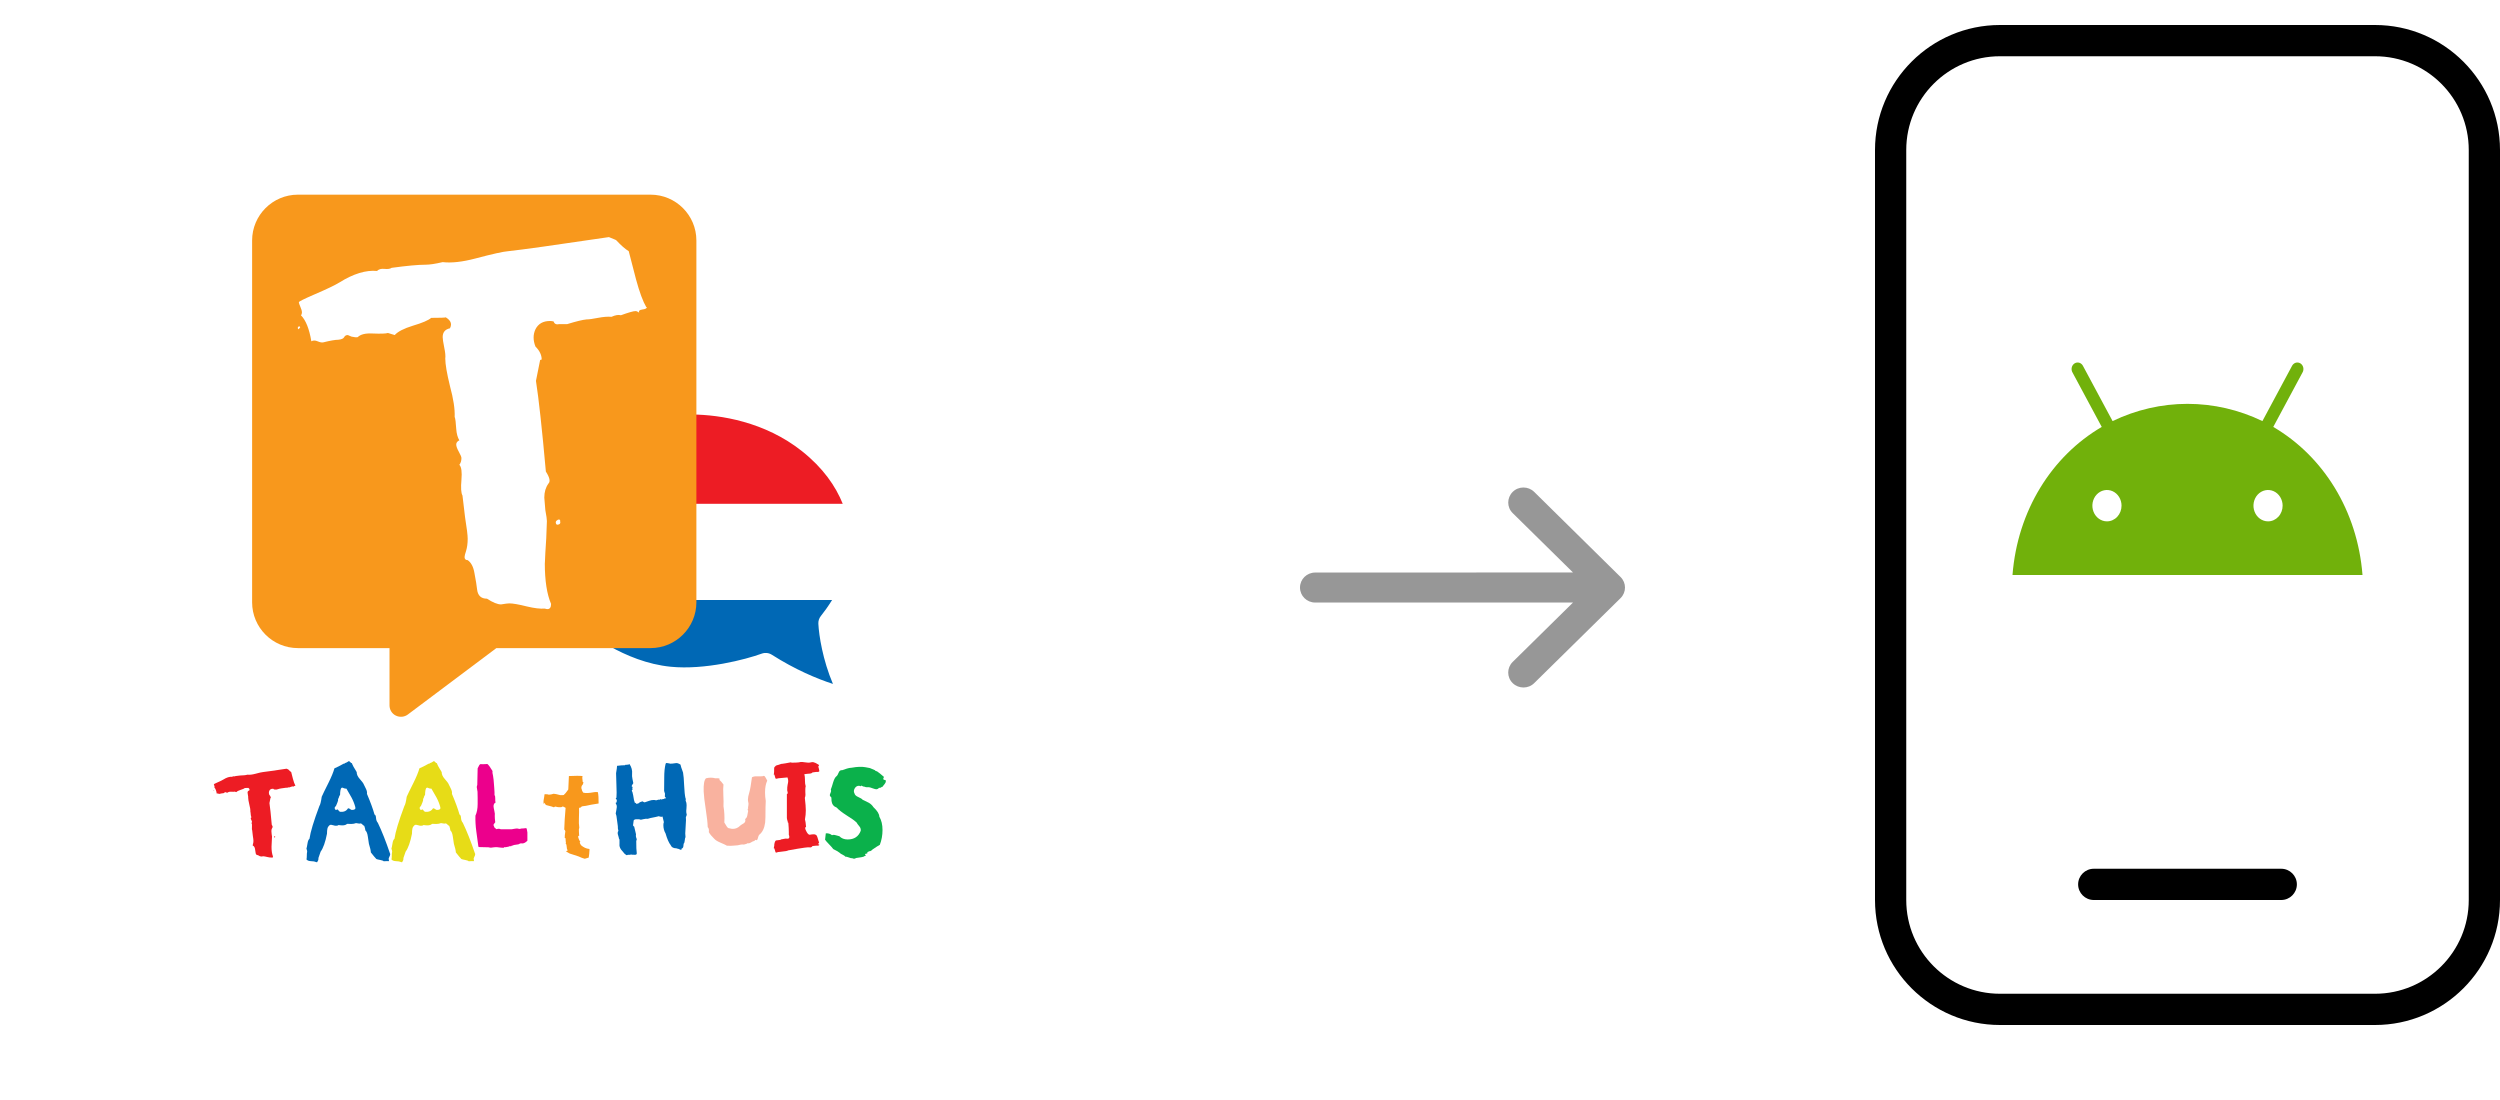 <svg width="200" height="88" viewBox="0 0 200 88" fill="none" xmlns="http://www.w3.org/2000/svg">
<g filter="url(#filter0_d_2847_1619)">
<path d="M4 41.847C4 12.867 14.867 2 43.847 2C72.827 2 83.695 12.867 83.695 41.847C83.695 70.827 72.827 81.695 43.847 81.695C14.867 81.695 4 70.827 4 41.847Z" fill="white"/>
</g>
<mask id="mask0_2847_1619" style="mask-type:alpha" maskUnits="userSpaceOnUse" x="4" y="2" width="80" height="80">
<path d="M4 41.847C4 12.867 14.867 2 43.847 2C72.827 2 83.695 12.867 83.695 41.847C83.695 70.827 72.827 81.695 43.847 81.695C14.867 81.695 4 70.827 4 41.847Z" fill="white"/>
</mask>
<g mask="url(#mask0_2847_1619)">
<rect x="8" y="6" width="71.725" height="71.725" fill="white"/>
<path d="M70.865 62.503C70.865 62.576 70.826 62.659 70.748 62.752C70.669 62.838 70.627 62.898 70.62 62.931C70.594 62.925 70.555 62.941 70.503 62.981C70.457 63.014 70.418 63.031 70.386 63.031C70.36 63.031 70.34 63.028 70.327 63.021C70.262 63.101 70.184 63.141 70.092 63.141C70.047 63.141 69.939 63.111 69.77 63.051C69.607 62.984 69.47 62.961 69.359 62.981C69.294 62.981 69.222 62.965 69.144 62.931C69.118 62.938 69.075 62.928 69.017 62.901C68.965 62.868 68.935 62.852 68.929 62.852C68.903 62.852 68.873 62.868 68.841 62.901C68.795 62.875 68.753 62.862 68.714 62.862C68.57 62.862 68.456 62.935 68.371 63.081C68.293 63.22 68.29 63.353 68.362 63.48C68.388 63.593 68.485 63.685 68.655 63.759C68.85 63.845 68.968 63.918 69.007 63.978C69.118 64.031 69.281 64.111 69.496 64.217C69.652 64.303 69.779 64.423 69.877 64.576C70.184 64.862 70.34 65.114 70.347 65.333C70.516 65.619 70.601 65.975 70.601 66.4C70.601 66.818 70.529 67.214 70.386 67.586C70.262 67.652 70.073 67.772 69.819 67.945C69.708 68.058 69.623 68.107 69.564 68.094C69.499 68.127 69.437 68.154 69.379 68.174C69.424 68.24 69.398 68.28 69.3 68.293C69.274 68.307 69.248 68.313 69.222 68.313C69.203 68.32 69.199 68.34 69.212 68.373C69.245 68.393 69.264 68.41 69.271 68.423C69.271 68.443 69.242 68.463 69.183 68.483C69.124 68.503 69.095 68.519 69.095 68.533C69.036 68.559 68.831 68.596 68.479 68.642C68.394 68.709 68.3 68.715 68.195 68.662C68.117 68.669 68.016 68.645 67.892 68.592C67.768 68.546 67.68 68.526 67.628 68.533C67.602 68.486 67.527 68.433 67.403 68.373C67.286 68.32 67.214 68.273 67.188 68.234C67.097 68.154 66.921 68.051 66.66 67.925C66.595 67.832 66.484 67.705 66.328 67.546C66.171 67.386 66.064 67.263 66.005 67.177C66.018 67.044 66.038 66.875 66.064 66.669C66.253 66.649 66.419 66.699 66.562 66.818C66.602 66.798 66.647 66.788 66.699 66.788C66.738 66.788 66.817 66.805 66.934 66.838L67.149 66.898C67.319 67.071 67.54 67.157 67.814 67.157C68.335 67.157 68.684 66.925 68.86 66.46C68.873 66.32 68.834 66.2 68.743 66.101C68.612 65.948 68.547 65.855 68.547 65.822C68.397 65.669 68.127 65.473 67.736 65.234C67.351 64.988 67.084 64.778 66.934 64.606C66.693 64.519 66.556 64.343 66.523 64.078C66.523 63.984 66.52 63.915 66.513 63.868C66.513 63.788 66.484 63.739 66.425 63.719C66.399 63.685 66.386 63.646 66.386 63.599C66.386 63.573 66.409 63.506 66.455 63.4C66.494 63.313 66.497 63.234 66.465 63.161C66.517 63.034 66.579 62.845 66.65 62.593C66.729 62.333 66.82 62.167 66.924 62.094C66.97 62.068 67.028 61.968 67.1 61.795C67.152 61.662 67.244 61.602 67.374 61.616L67.755 61.486C67.879 61.446 68.01 61.423 68.146 61.416C68.577 61.337 68.939 61.324 69.232 61.377C69.303 61.383 69.424 61.407 69.594 61.446C69.646 61.46 69.779 61.516 69.995 61.616C70.001 61.642 70.03 61.666 70.082 61.686C70.109 61.692 70.135 61.699 70.161 61.706C70.291 61.792 70.477 61.941 70.718 62.154C70.672 62.234 70.653 62.297 70.659 62.343C70.725 62.39 70.79 62.413 70.855 62.413C70.862 62.433 70.865 62.463 70.865 62.503Z" fill="#0BB14B"/>
<path d="M65.57 67.596H65.551C65.525 67.622 65.495 67.642 65.463 67.656C65.404 67.642 65.248 67.652 64.993 67.685C64.961 67.752 64.902 67.788 64.817 67.795C64.798 67.795 64.765 67.792 64.72 67.785C64.68 67.785 64.651 67.785 64.632 67.785C64.547 67.785 64.26 67.825 63.771 67.905C63.282 67.984 63.038 68.028 63.038 68.034C63.038 68.067 62.81 68.107 62.353 68.154C62.249 68.154 62.181 68.171 62.148 68.204H62.089C62.07 68.204 62.053 68.194 62.04 68.174C62.034 68.16 62.005 68.061 61.952 67.875C61.907 67.862 61.887 67.852 61.894 67.845C61.9 67.825 61.907 67.812 61.913 67.805C61.926 67.772 61.936 67.712 61.943 67.626C61.936 67.586 61.946 67.516 61.972 67.416C62.005 67.317 62.037 67.257 62.07 67.237C62.07 67.237 62.2 67.22 62.461 67.187C62.454 67.18 62.451 67.171 62.451 67.157C62.464 67.151 62.487 67.147 62.52 67.147L62.842 67.087C62.92 67.087 62.979 67.091 63.018 67.097C63.103 67.091 63.145 67.044 63.145 66.958C63.145 66.898 63.132 66.838 63.106 66.778V66.589C63.106 66.376 63.093 66.121 63.067 65.822C63.054 65.808 63.044 65.798 63.038 65.792C63.031 65.792 63.028 65.792 63.028 65.792C63.021 65.798 63.021 65.812 63.028 65.832C63.041 65.858 63.047 65.858 63.047 65.832C63.047 65.825 63.044 65.815 63.038 65.802C62.979 65.609 62.95 65.49 62.95 65.443V63.529C62.995 63.523 63.018 63.483 63.018 63.41C63.018 63.377 63.008 63.333 62.989 63.28C62.969 63.22 62.966 63.181 62.979 63.161C62.972 63.061 62.982 62.938 63.008 62.792C63.041 62.646 63.057 62.543 63.057 62.483C63.057 62.39 63.038 62.294 62.999 62.194L62.353 62.254C62.249 62.254 62.181 62.274 62.148 62.313C62.141 62.3 62.122 62.29 62.089 62.284H62.04C62.034 62.264 62.005 62.161 61.952 61.975C61.907 61.961 61.887 61.951 61.894 61.945C61.9 61.925 61.907 61.911 61.913 61.905C61.926 61.865 61.933 61.715 61.933 61.456C61.926 61.403 61.975 61.334 62.08 61.247C62.242 61.194 62.405 61.141 62.568 61.088C62.555 61.088 62.532 61.098 62.5 61.117C62.709 61.091 62.959 61.048 63.253 60.988C63.285 61.014 63.419 61.021 63.654 61.008C63.849 61.001 63.983 60.985 64.055 60.958C64.12 60.951 64.24 60.961 64.416 60.988C64.599 61.014 64.72 61.021 64.778 61.008C64.961 60.961 65.078 60.958 65.13 60.998C65.209 61.011 65.342 61.081 65.531 61.207C65.531 61.207 65.521 61.224 65.502 61.257C65.489 61.29 65.476 61.313 65.463 61.327C65.502 61.446 65.531 61.569 65.551 61.696C65.525 61.722 65.495 61.742 65.463 61.755C65.391 61.742 65.235 61.755 64.993 61.795C64.967 61.842 64.909 61.872 64.817 61.885C64.759 61.885 64.68 61.892 64.583 61.905C64.459 61.925 64.381 61.935 64.348 61.935C64.381 62.068 64.397 62.211 64.397 62.363V62.443C64.397 62.629 64.416 62.782 64.456 62.901C64.436 62.968 64.426 63.048 64.426 63.141V63.36C64.439 63.486 64.442 63.563 64.436 63.589C64.436 63.662 64.42 63.742 64.387 63.828C64.439 64.267 64.465 64.603 64.465 64.835C64.465 65.068 64.442 65.307 64.397 65.553C64.43 65.646 64.459 65.848 64.485 66.161C64.439 66.161 64.416 66.187 64.416 66.24C64.416 66.32 64.459 66.433 64.544 66.579C64.635 66.725 64.716 66.792 64.788 66.778C65.036 66.732 65.189 66.732 65.248 66.778C65.313 66.785 65.371 66.885 65.424 67.078C65.476 67.27 65.512 67.373 65.531 67.386C65.531 67.386 65.521 67.403 65.502 67.436C65.489 67.469 65.476 67.493 65.463 67.506C65.456 67.526 65.472 67.546 65.512 67.566L65.57 67.596Z" fill="#ED1C24"/>
<path d="M61.379 62.452C61.261 62.698 61.203 63.014 61.203 63.399C61.203 63.612 61.222 63.838 61.261 64.077C61.248 64.25 61.242 64.416 61.242 64.575C61.242 65.24 61.232 65.648 61.212 65.801C61.154 66.253 60.997 66.579 60.743 66.778C60.704 66.811 60.668 66.894 60.636 67.027C60.609 67.153 60.57 67.216 60.518 67.216C60.479 67.216 60.447 67.203 60.42 67.177C60.414 67.223 60.385 67.256 60.333 67.276C60.28 67.29 60.254 67.299 60.254 67.306C60.215 67.313 60.157 67.343 60.078 67.396C60 67.442 59.938 67.466 59.892 67.466C59.853 67.466 59.824 67.462 59.804 67.456C59.791 67.482 59.742 67.505 59.658 67.525C59.58 67.539 59.531 67.552 59.511 67.565C59.381 67.545 59.215 67.565 59.012 67.625C58.921 67.632 58.791 67.642 58.621 67.655C58.556 67.668 58.4 67.668 58.152 67.655C58.08 67.608 57.904 67.525 57.624 67.406C57.402 67.313 57.242 67.213 57.145 67.107C56.943 66.914 56.796 66.735 56.705 66.569C56.711 66.542 56.715 66.505 56.715 66.459C56.715 66.326 56.682 66.23 56.617 66.17C56.61 65.851 56.558 65.376 56.46 64.745C56.362 64.114 56.307 63.638 56.294 63.319C56.275 62.748 56.336 62.396 56.48 62.263C56.61 62.23 56.737 62.213 56.861 62.213C56.985 62.213 57.106 62.23 57.223 62.263H57.438C57.523 62.256 57.565 62.276 57.565 62.323C57.565 62.349 57.562 62.373 57.555 62.393C57.647 62.466 57.754 62.589 57.878 62.761C57.852 62.961 57.849 63.25 57.868 63.629C57.888 63.981 57.891 64.27 57.878 64.496C57.95 64.921 57.973 65.356 57.947 65.801C57.966 65.821 58.025 65.918 58.123 66.09C58.194 66.216 58.282 66.276 58.387 66.27C58.458 66.296 58.54 66.309 58.631 66.309C58.853 66.309 59.048 66.223 59.218 66.05C59.25 66.017 59.335 65.961 59.472 65.881C59.576 65.821 59.628 65.738 59.628 65.632C59.628 65.585 59.622 65.549 59.609 65.522C59.7 65.469 59.759 65.373 59.785 65.233C59.804 65.12 59.827 65.001 59.853 64.874C59.827 64.821 59.814 64.778 59.814 64.745C59.814 64.712 59.827 64.692 59.853 64.685C59.847 64.665 59.844 64.635 59.844 64.595C59.844 64.595 59.853 64.532 59.873 64.406C59.886 64.32 59.883 64.246 59.863 64.187C59.844 64.12 59.834 64.044 59.834 63.957C59.834 63.818 59.873 63.622 59.951 63.369C60.01 63.177 60.078 62.781 60.157 62.183C60.261 62.123 60.398 62.097 60.567 62.104C60.828 62.11 60.984 62.107 61.036 62.094C61.056 62.06 61.072 62.054 61.085 62.074C61.124 62.087 61.154 62.094 61.173 62.094C61.226 62.16 61.294 62.28 61.379 62.452Z" fill="#F9B29F"/>
<path d="M54.938 65.164C54.938 65.211 54.915 65.281 54.869 65.374C54.876 65.42 54.879 65.5 54.879 65.613C54.879 65.732 54.869 65.908 54.85 66.141C54.83 66.374 54.82 66.549 54.82 66.669C54.82 66.749 54.827 66.849 54.84 66.968C54.814 67.008 54.794 67.094 54.781 67.227C54.775 67.353 54.745 67.443 54.693 67.496L54.664 67.736C54.644 67.822 54.599 67.872 54.527 67.885C54.54 67.951 54.517 67.985 54.459 67.985C54.413 67.971 54.338 67.942 54.234 67.895C54.195 67.902 54.156 67.892 54.116 67.865C53.875 67.865 53.722 67.782 53.657 67.616C53.507 67.423 53.37 67.111 53.246 66.679C53.129 66.48 53.07 66.257 53.07 66.011C53.07 65.912 53.083 65.832 53.109 65.772C53.096 65.706 53.06 65.556 53.002 65.324C52.956 65.324 52.927 65.334 52.914 65.354C52.907 65.34 52.878 65.334 52.826 65.334C52.773 65.327 52.738 65.314 52.718 65.294C52.575 65.334 52.346 65.383 52.034 65.443C51.988 65.463 51.92 65.483 51.828 65.503C51.73 65.49 51.613 65.5 51.476 65.533C51.437 65.54 51.379 65.553 51.3 65.573C51.235 65.579 51.183 65.57 51.144 65.543C50.961 65.543 50.864 65.543 50.85 65.543C50.733 65.563 50.678 65.619 50.684 65.712C50.684 65.746 50.678 65.795 50.665 65.862C50.652 65.922 50.645 65.968 50.645 66.001C50.645 66.061 50.675 66.101 50.733 66.121C50.831 66.52 50.88 66.726 50.88 66.739C50.88 66.792 50.877 66.832 50.87 66.859C50.87 66.905 50.88 66.958 50.899 67.018C50.925 67.078 50.938 67.124 50.938 67.157C50.938 67.204 50.925 67.237 50.899 67.257C50.899 67.749 50.912 68.068 50.938 68.214C50.958 68.327 50.916 68.383 50.811 68.383C50.622 68.383 50.515 68.377 50.489 68.363C50.43 68.383 50.342 68.39 50.225 68.383C50.199 68.403 50.169 68.413 50.137 68.413C50.111 68.413 50.078 68.393 50.039 68.353C50 68.32 49.977 68.304 49.97 68.304C49.807 68.118 49.71 68.001 49.677 67.955C49.579 67.809 49.54 67.662 49.56 67.516V67.088C49.553 67.094 49.54 67.121 49.521 67.168C49.527 67.108 49.511 67.018 49.472 66.898C49.433 66.779 49.413 66.696 49.413 66.649C49.413 66.576 49.433 66.516 49.472 66.47C49.465 66.437 49.452 66.377 49.433 66.29C49.439 66.191 49.423 66.021 49.384 65.782C49.364 65.636 49.341 65.466 49.315 65.274C49.309 65.227 49.289 65.161 49.257 65.075C49.263 65.028 49.279 64.942 49.306 64.815C49.332 64.683 49.345 64.596 49.345 64.556C49.345 64.483 49.335 64.423 49.315 64.377C49.302 64.37 49.279 64.32 49.247 64.227C49.319 64.227 49.348 64.171 49.335 64.058C49.341 64.051 49.345 64.045 49.345 64.038C49.351 64.025 49.354 64.018 49.354 64.018C49.354 64.005 49.338 63.978 49.306 63.938C49.273 63.898 49.257 63.875 49.257 63.869C49.263 63.849 49.283 63.832 49.315 63.819C49.335 63.599 49.335 63.274 49.315 62.842C49.296 62.364 49.286 62.035 49.286 61.855C49.286 61.822 49.306 61.696 49.345 61.477C49.358 61.397 49.364 61.327 49.364 61.267C49.605 61.234 49.817 61.218 50 61.218C50.006 61.191 50.036 61.178 50.088 61.178C50.14 61.191 50.166 61.191 50.166 61.178C50.251 61.178 50.316 61.161 50.361 61.128C50.525 61.374 50.593 61.633 50.567 61.905C50.554 62.025 50.564 62.161 50.596 62.314C50.616 62.407 50.639 62.52 50.665 62.653C50.639 62.693 50.609 62.739 50.577 62.792C50.544 62.839 50.531 62.882 50.538 62.922C50.583 62.928 50.606 62.948 50.606 62.981C50.606 62.988 50.603 63.005 50.596 63.031C50.59 63.051 50.586 63.075 50.586 63.101C50.586 63.134 50.599 63.154 50.626 63.161C50.573 63.174 50.547 63.201 50.547 63.241C50.547 63.274 50.564 63.317 50.596 63.37C50.629 63.477 50.671 63.696 50.723 64.028C50.736 64.035 50.749 64.075 50.763 64.148C50.776 64.221 50.805 64.247 50.85 64.227C50.87 64.274 50.906 64.304 50.958 64.317C50.958 64.297 50.974 64.287 51.007 64.287C51.039 64.287 51.059 64.284 51.066 64.277C51.157 64.184 51.281 64.128 51.437 64.108C51.444 64.148 51.489 64.174 51.574 64.188C51.626 64.174 51.743 64.134 51.926 64.068C52.056 64.021 52.174 63.998 52.278 63.998C52.356 63.998 52.412 64.005 52.444 64.018C52.49 64.031 52.539 64.025 52.591 63.998C52.65 63.972 52.705 63.965 52.757 63.978C52.77 63.978 52.796 63.965 52.835 63.938C52.868 63.925 52.888 63.935 52.894 63.968C52.907 63.955 52.956 63.942 53.041 63.928C53.106 63.928 53.145 63.912 53.158 63.879C53.236 63.879 53.276 63.865 53.276 63.839C53.249 63.792 53.223 63.762 53.197 63.749C53.184 63.729 53.184 63.669 53.197 63.57C53.204 63.477 53.191 63.417 53.158 63.39C53.158 63.357 53.148 63.32 53.129 63.281C53.135 63.035 53.139 62.666 53.139 62.174C53.139 61.762 53.174 61.41 53.246 61.118C53.259 61.065 53.285 61.038 53.324 61.038C53.37 61.045 53.393 61.048 53.393 61.048C53.445 61.061 53.474 61.068 53.481 61.068C53.5 61.068 53.523 61.061 53.549 61.048C53.556 61.088 53.559 61.105 53.559 61.098C53.703 61.098 53.879 61.081 54.087 61.048C54.172 61.035 54.289 61.075 54.439 61.168C54.446 61.241 54.514 61.453 54.644 61.806C54.684 62.025 54.713 62.367 54.732 62.832C54.752 63.291 54.788 63.636 54.84 63.869C54.873 63.889 54.879 63.918 54.86 63.958C54.846 64.018 54.846 64.058 54.86 64.078C54.905 64.164 54.928 64.274 54.928 64.407C54.928 64.487 54.925 64.566 54.918 64.646C54.918 64.679 54.915 64.722 54.908 64.775C54.902 64.829 54.899 64.862 54.899 64.875C54.899 64.988 54.912 65.081 54.938 65.154V65.164Z" fill="#0068B5"/>
<path d="M47.888 64.277H47.898C47.422 64.35 47.08 64.413 46.871 64.466C46.799 64.473 46.721 64.483 46.636 64.496C46.551 64.503 46.496 64.536 46.47 64.596C46.385 64.596 46.336 64.619 46.323 64.666C46.33 64.825 46.327 65.084 46.314 65.443C46.301 65.742 46.31 65.998 46.343 66.21C46.31 66.284 46.301 66.397 46.314 66.549C46.327 66.742 46.333 66.852 46.333 66.878C46.281 66.845 46.255 66.868 46.255 66.948C46.255 66.988 46.278 67.061 46.323 67.167C46.369 67.274 46.405 67.327 46.431 67.327C46.398 67.36 46.382 67.387 46.382 67.406C46.382 67.433 46.398 67.473 46.431 67.526C46.464 67.573 46.48 67.603 46.48 67.616C46.688 67.795 46.907 67.895 47.135 67.915C47.148 67.921 47.158 67.931 47.164 67.945C47.151 68.204 47.129 68.426 47.096 68.612C47.083 68.606 47.066 68.603 47.047 68.603C47.021 68.603 47.031 68.599 47.076 68.593C47.083 68.599 47.093 68.603 47.106 68.603C47.08 68.616 46.972 68.649 46.783 68.702C46.646 68.669 46.48 68.606 46.284 68.513C46.03 68.426 45.795 68.35 45.58 68.284C45.548 68.264 45.456 68.214 45.306 68.134C45.3 68.101 45.306 68.078 45.326 68.064C45.339 68.064 45.355 68.071 45.375 68.084C45.394 68.071 45.401 68.041 45.394 67.995C45.362 67.948 45.342 67.865 45.336 67.745C45.329 67.626 45.31 67.543 45.277 67.496C45.264 67.483 45.254 67.476 45.248 67.476L45.277 67.387C45.29 67.353 45.28 67.33 45.248 67.317C45.261 67.277 45.258 67.187 45.238 67.048C45.231 67.048 45.212 67.044 45.179 67.038C45.173 66.918 45.189 66.742 45.228 66.51C45.222 66.456 45.192 66.406 45.14 66.36C45.153 65.868 45.189 65.29 45.248 64.626C45.124 64.546 45.036 64.513 44.984 64.526C44.964 64.559 44.925 64.576 44.866 64.576H44.7C44.642 64.576 44.553 64.559 44.436 64.526C44.404 64.519 44.364 64.54 44.319 64.586C44.228 64.546 44.045 64.493 43.771 64.427C43.739 64.427 43.696 64.407 43.644 64.367C43.638 64.367 43.608 64.317 43.556 64.217C43.55 64.224 43.54 64.244 43.527 64.277V64.317C43.494 64.317 43.478 64.26 43.478 64.147C43.478 64.081 43.491 63.985 43.517 63.858C43.543 63.725 43.556 63.626 43.556 63.559C43.582 63.533 43.615 63.526 43.654 63.539C43.726 63.546 43.765 63.546 43.771 63.539C43.876 63.593 44.048 63.579 44.289 63.5C44.4 63.506 44.576 63.543 44.818 63.609H45.023C45.095 63.616 45.134 63.596 45.14 63.55C45.192 63.523 45.3 63.393 45.463 63.161C45.463 63.094 45.479 62.736 45.512 62.084C45.766 62.071 45.984 62.065 46.167 62.065C46.349 62.065 46.496 62.071 46.607 62.084C46.574 62.151 46.578 62.307 46.617 62.553C46.656 62.559 46.675 62.579 46.675 62.613C46.675 62.619 46.666 62.646 46.646 62.692C46.627 62.732 46.62 62.755 46.627 62.762C46.548 62.829 46.509 62.915 46.509 63.021C46.509 63.068 46.519 63.108 46.538 63.141C46.545 63.221 46.584 63.31 46.656 63.41C46.832 63.463 47.112 63.453 47.497 63.38C47.555 63.36 47.666 63.357 47.829 63.37C47.875 63.576 47.894 63.878 47.888 64.277Z" fill="#F8981C"/>
<path d="M42.191 67.257C42.048 67.403 41.911 67.476 41.781 67.476C41.735 67.476 41.699 67.472 41.673 67.466C41.627 67.472 41.562 67.499 41.477 67.546C41.158 67.592 41.024 67.615 41.077 67.615C41.07 67.635 41.041 67.645 40.989 67.645C40.936 67.645 40.907 67.662 40.901 67.695C40.855 67.688 40.813 67.688 40.773 67.695C40.728 67.722 40.695 67.735 40.676 67.735C40.5 67.775 40.382 67.788 40.324 67.775C40.317 67.781 40.307 67.798 40.294 67.825C40.184 67.825 40.008 67.808 39.766 67.775C39.727 67.768 39.639 67.772 39.502 67.785C39.398 67.805 39.323 67.815 39.277 67.815C39.219 67.815 39.16 67.805 39.101 67.785C38.88 67.772 38.616 67.765 38.309 67.765C38.309 67.765 38.296 67.751 38.27 67.725C38.231 67.453 38.176 67.044 38.104 66.499C38.045 66.067 38.023 65.652 38.035 65.253C38.153 65.001 38.212 64.689 38.212 64.316C38.212 64.204 38.212 64.041 38.212 63.828C38.205 63.609 38.202 63.446 38.202 63.34C38.202 63.3 38.192 63.24 38.172 63.16C38.153 63.081 38.143 63.021 38.143 62.981C38.143 62.908 38.156 62.848 38.182 62.801C38.189 62.509 38.199 62.064 38.212 61.466C38.225 61.453 38.26 61.383 38.319 61.257C38.358 61.17 38.41 61.127 38.476 61.127C38.502 61.127 38.525 61.13 38.544 61.137C38.772 61.137 38.919 61.13 38.984 61.117C39.075 61.177 39.215 61.366 39.404 61.685C39.385 61.765 39.398 61.891 39.444 62.064C39.47 62.157 39.502 62.483 39.541 63.041C39.561 63.313 39.568 63.502 39.561 63.609C39.607 63.662 39.626 63.762 39.62 63.908C39.613 64.047 39.623 64.144 39.649 64.197C39.538 64.257 39.483 64.356 39.483 64.496C39.483 64.562 39.505 64.692 39.551 64.885C39.59 65.044 39.6 65.174 39.581 65.273C39.581 65.406 39.593 65.576 39.62 65.781C39.581 65.821 39.532 65.891 39.473 65.991C39.486 66.004 39.505 66.054 39.532 66.14C39.558 66.22 39.597 66.263 39.649 66.27C39.681 66.323 39.711 66.343 39.737 66.33C39.848 66.29 39.955 66.293 40.06 66.34H40.94C40.992 66.333 41.07 66.32 41.174 66.3C41.214 66.287 41.262 66.28 41.321 66.28C41.393 66.28 41.445 66.287 41.477 66.3C41.523 66.32 41.578 66.32 41.644 66.3C41.702 66.28 41.758 66.273 41.81 66.28C41.862 66.28 41.957 66.27 42.093 66.25C42.133 66.276 42.155 66.336 42.162 66.429C42.175 66.522 42.185 66.579 42.191 66.599V67.257Z" fill="#EC008C"/>
<path d="M38.003 68.293H38.013C38.026 68.366 37.987 68.489 37.896 68.662C37.896 68.755 37.906 68.831 37.925 68.891C37.86 68.884 37.785 68.884 37.7 68.891C37.583 68.904 37.514 68.907 37.495 68.901C37.462 68.861 37.374 68.828 37.231 68.801C37.055 68.768 36.947 68.741 36.908 68.721C36.81 68.622 36.664 68.446 36.468 68.193C36.462 68.047 36.409 67.818 36.312 67.505L36.224 66.917C36.191 66.678 36.126 66.515 36.028 66.429C36.022 66.336 35.992 66.216 35.94 66.07C35.901 66.057 35.855 66.024 35.803 65.971C35.751 65.911 35.702 65.878 35.657 65.871C35.617 65.891 35.562 65.894 35.49 65.881C35.373 65.861 35.311 65.851 35.304 65.851C35.252 65.851 35.207 65.861 35.168 65.881C35.07 65.914 34.868 65.924 34.561 65.911C34.483 65.99 34.356 66.03 34.18 66.03C34.095 66.03 33.994 66.02 33.877 66.001L33.847 66.03C33.802 66.05 33.74 66.06 33.662 66.06C33.61 66.06 33.541 66.047 33.456 66.02C33.372 65.994 33.313 65.981 33.28 65.981C33.209 65.981 33.147 66.017 33.095 66.09C33.003 66.157 32.958 66.359 32.958 66.698C32.827 67.369 32.658 67.848 32.449 68.133C32.423 68.226 32.364 68.396 32.273 68.642C32.28 68.695 32.273 68.755 32.254 68.821C32.234 68.861 32.205 68.914 32.166 68.981C32.127 68.981 32.065 68.964 31.98 68.931C31.96 68.917 31.853 68.904 31.657 68.891C31.501 68.884 31.387 68.838 31.315 68.751C31.334 68.698 31.344 68.602 31.344 68.462C31.344 68.329 31.351 68.236 31.364 68.183C31.383 68.117 31.367 68.017 31.315 67.884C31.334 67.844 31.364 67.701 31.403 67.456C31.429 67.283 31.481 67.163 31.559 67.097C31.631 66.565 31.895 65.692 32.351 64.476C32.417 64.389 32.479 64.143 32.537 63.738C32.615 63.559 32.795 63.19 33.075 62.632C33.31 62.16 33.469 61.771 33.554 61.466C33.75 61.386 33.994 61.263 34.288 61.097C34.353 61.097 34.392 61.08 34.405 61.047C34.483 61.027 34.584 60.974 34.708 60.888C34.741 60.894 34.78 60.924 34.825 60.977C34.871 61.031 34.913 61.057 34.953 61.057C34.992 61.19 35.119 61.426 35.334 61.765C35.334 61.951 35.415 62.133 35.578 62.313C35.767 62.526 35.875 62.672 35.901 62.751C35.907 62.778 35.966 62.898 36.077 63.11C36.149 63.256 36.175 63.389 36.155 63.509C36.435 64.167 36.638 64.718 36.761 65.163C36.833 65.19 36.872 65.276 36.879 65.422C36.892 65.602 36.941 65.735 37.025 65.821C37.345 66.486 37.671 67.309 38.003 68.293ZM35.226 64.575C35.154 64.303 35.05 64.04 34.913 63.788C34.829 63.635 34.695 63.403 34.512 63.09C34.447 63.097 34.382 63.087 34.317 63.06C34.258 63.027 34.219 63.011 34.2 63.011C34.18 63.011 34.151 63.017 34.111 63.031C34.046 63.104 34.011 63.293 34.004 63.599C33.958 63.638 33.929 63.695 33.916 63.768C33.903 63.841 33.88 63.888 33.847 63.907C33.861 64.001 33.841 64.1 33.789 64.207C33.763 64.26 33.727 64.346 33.681 64.466C33.662 64.486 33.639 64.512 33.613 64.545C33.587 64.572 33.574 64.599 33.574 64.625C33.574 64.738 33.619 64.795 33.711 64.795C33.737 64.768 33.766 64.755 33.799 64.755C33.818 64.755 33.847 64.785 33.887 64.844C33.932 64.904 33.975 64.937 34.014 64.944C34.307 64.971 34.516 64.878 34.64 64.665C34.698 64.658 34.754 64.678 34.806 64.725C34.864 64.771 34.913 64.795 34.953 64.795C35.174 64.795 35.265 64.722 35.226 64.575Z" fill="#E7DC17"/>
<path d="M31.204 68.293H31.214C31.227 68.366 31.188 68.489 31.097 68.662C31.097 68.755 31.106 68.831 31.126 68.891C31.061 68.884 30.986 68.884 30.901 68.891C30.784 68.904 30.715 68.907 30.696 68.901C30.663 68.861 30.575 68.828 30.432 68.801C30.256 68.768 30.148 68.741 30.109 68.721C30.011 68.622 29.865 68.446 29.669 68.193C29.663 68.047 29.61 67.818 29.513 67.505L29.425 66.917C29.392 66.678 29.327 66.515 29.229 66.429C29.223 66.336 29.193 66.216 29.141 66.07C29.102 66.057 29.056 66.024 29.004 65.971C28.952 65.911 28.903 65.878 28.857 65.871C28.818 65.891 28.763 65.894 28.691 65.881C28.574 65.861 28.512 65.851 28.505 65.851C28.453 65.851 28.408 65.861 28.369 65.881C28.271 65.914 28.069 65.924 27.762 65.911C27.684 65.99 27.557 66.03 27.381 66.03C27.296 66.03 27.195 66.02 27.078 66.001L27.048 66.03C27.003 66.05 26.941 66.06 26.863 66.06C26.811 66.06 26.742 66.047 26.657 66.02C26.573 65.994 26.514 65.981 26.481 65.981C26.41 65.981 26.348 66.017 26.296 66.09C26.204 66.157 26.159 66.359 26.159 66.698C26.028 67.369 25.859 67.848 25.65 68.133C25.624 68.226 25.565 68.396 25.474 68.642C25.481 68.695 25.474 68.755 25.455 68.821C25.435 68.861 25.406 68.914 25.367 68.981C25.328 68.981 25.265 68.964 25.181 68.931C25.161 68.917 25.054 68.904 24.858 68.891C24.702 68.884 24.588 68.838 24.516 68.751C24.535 68.698 24.545 68.602 24.545 68.462C24.545 68.329 24.552 68.236 24.565 68.183C24.584 68.117 24.568 68.017 24.516 67.884C24.535 67.844 24.565 67.701 24.604 67.456C24.63 67.283 24.682 67.163 24.76 67.097C24.832 66.565 25.096 65.692 25.552 64.476C25.618 64.389 25.68 64.143 25.738 63.738C25.816 63.559 25.996 63.19 26.276 62.632C26.511 62.16 26.67 61.771 26.755 61.466C26.951 61.386 27.195 61.263 27.488 61.097C27.554 61.097 27.593 61.08 27.606 61.047C27.684 61.027 27.785 60.974 27.909 60.888C27.942 60.894 27.981 60.924 28.026 60.977C28.072 61.031 28.114 61.057 28.153 61.057C28.192 61.19 28.32 61.426 28.535 61.765C28.535 61.951 28.616 62.133 28.779 62.313C28.968 62.526 29.076 62.672 29.102 62.751C29.108 62.778 29.167 62.898 29.278 63.11C29.35 63.256 29.376 63.389 29.356 63.509C29.636 64.167 29.838 64.718 29.962 65.163C30.034 65.19 30.073 65.276 30.08 65.422C30.093 65.602 30.142 65.735 30.226 65.821C30.546 66.486 30.872 67.309 31.204 68.293ZM28.427 64.575C28.355 64.303 28.251 64.04 28.114 63.788C28.029 63.635 27.896 63.403 27.713 63.09C27.648 63.097 27.583 63.087 27.518 63.06C27.459 63.027 27.42 63.011 27.401 63.011C27.381 63.011 27.352 63.017 27.312 63.031C27.247 63.104 27.211 63.293 27.205 63.599C27.159 63.638 27.13 63.695 27.117 63.768C27.104 63.841 27.081 63.888 27.048 63.907C27.061 64.001 27.042 64.1 26.99 64.207C26.964 64.26 26.928 64.346 26.882 64.466C26.863 64.486 26.84 64.512 26.814 64.545C26.788 64.572 26.775 64.599 26.775 64.625C26.775 64.738 26.82 64.795 26.912 64.795C26.938 64.768 26.967 64.755 27 64.755C27.019 64.755 27.048 64.785 27.088 64.844C27.133 64.904 27.176 64.937 27.215 64.944C27.508 64.971 27.717 64.878 27.84 64.665C27.899 64.658 27.955 64.678 28.007 64.725C28.065 64.771 28.114 64.795 28.153 64.795C28.375 64.795 28.466 64.722 28.427 64.575Z" fill="#0068B5"/>
<path d="M23.629 62.842L23.639 62.832C23.639 62.858 23.609 62.875 23.55 62.881C23.498 62.888 23.479 62.908 23.492 62.941C23.466 62.921 23.443 62.911 23.423 62.911C23.384 62.911 23.293 62.938 23.15 62.991C23.104 62.978 23.045 62.988 22.974 63.021C22.908 63.014 22.824 63.021 22.719 63.041C22.622 63.061 22.55 63.071 22.504 63.071C22.433 63.077 22.312 63.107 22.142 63.16H21.996C21.937 63.174 21.901 63.157 21.888 63.111C21.869 63.104 21.846 63.101 21.82 63.101C21.689 63.101 21.598 63.154 21.546 63.26C21.5 63.36 21.5 63.469 21.546 63.589C21.624 63.669 21.663 63.752 21.663 63.838C21.657 63.838 21.647 63.842 21.634 63.848C21.621 63.921 21.595 64.054 21.556 64.247C21.608 64.586 21.67 65.164 21.741 65.981C21.813 66.094 21.829 66.17 21.79 66.21C21.738 66.283 21.712 66.373 21.712 66.479C21.712 66.493 21.719 66.572 21.732 66.719C21.751 66.825 21.761 66.895 21.761 66.928C21.755 67.167 21.745 67.37 21.732 67.536C21.725 67.695 21.722 67.762 21.722 67.735C21.722 68.067 21.761 68.326 21.839 68.513C21.839 68.579 21.817 68.612 21.771 68.612C21.758 68.612 21.741 68.609 21.722 68.602C21.637 68.609 21.526 68.596 21.39 68.562C21.233 68.522 21.122 68.502 21.057 68.502C21.031 68.502 20.979 68.509 20.901 68.522C20.835 68.522 20.747 68.486 20.637 68.413C20.526 68.413 20.464 68.353 20.451 68.233C20.444 68.167 20.428 68.064 20.402 67.924C20.382 67.805 20.34 67.722 20.275 67.675C20.236 67.675 20.216 67.655 20.216 67.615C20.216 67.596 20.226 67.556 20.245 67.496C20.265 67.43 20.275 67.353 20.275 67.267C20.275 67.2 20.259 67.064 20.226 66.858C20.213 66.745 20.197 66.606 20.177 66.439C20.151 66.393 20.144 66.293 20.157 66.141C20.17 65.988 20.157 65.891 20.118 65.851C20.144 65.818 20.157 65.775 20.157 65.722C20.157 65.702 20.141 65.662 20.108 65.602C20.076 65.543 20.06 65.496 20.06 65.463C20.06 65.43 20.079 65.403 20.118 65.383C20.086 65.33 20.066 65.257 20.06 65.164C20.053 65.044 20.043 64.968 20.03 64.934C20.037 64.788 20.008 64.592 19.942 64.347C19.884 64.101 19.854 63.925 19.854 63.818C19.861 63.772 19.854 63.702 19.835 63.609C19.815 63.509 19.805 63.443 19.805 63.41C19.805 63.317 19.851 63.26 19.942 63.24C19.955 63.214 19.962 63.19 19.962 63.17C19.962 63.117 19.929 63.071 19.864 63.031C19.851 63.038 19.76 63.041 19.59 63.041C19.538 63.087 19.424 63.137 19.248 63.19C19.078 63.243 18.965 63.303 18.906 63.37C18.88 63.363 18.837 63.35 18.779 63.33C18.74 63.343 18.642 63.346 18.485 63.34C18.355 63.333 18.264 63.356 18.212 63.41C18.192 63.416 18.153 63.413 18.094 63.4C18.068 63.386 18.045 63.376 18.026 63.37C17.993 63.37 17.97 63.383 17.957 63.41C17.944 63.436 17.908 63.453 17.85 63.459C17.791 63.459 17.697 63.476 17.566 63.509C17.54 63.516 17.504 63.509 17.459 63.489C17.413 63.469 17.374 63.469 17.341 63.489C17.302 63.25 17.237 63.084 17.146 62.991C17.159 62.978 17.165 62.958 17.165 62.931C17.165 62.911 17.155 62.878 17.136 62.832C17.116 62.785 17.107 62.755 17.107 62.742C17.107 62.729 17.204 62.679 17.4 62.592C17.628 62.493 17.785 62.416 17.869 62.363C18.13 62.197 18.365 62.124 18.573 62.144C18.606 62.111 18.652 62.097 18.71 62.104C18.775 62.111 18.821 62.104 18.847 62.084C19.134 62.044 19.346 62.024 19.483 62.024C19.561 62.024 19.669 62.008 19.805 61.974C19.968 61.994 20.174 61.971 20.421 61.905C20.741 61.818 20.946 61.772 21.038 61.765C21.285 61.739 21.914 61.649 22.925 61.496C23.022 61.536 23.068 61.556 23.062 61.556C23.153 61.656 23.231 61.725 23.296 61.765C23.296 61.765 23.342 61.945 23.433 62.303C23.498 62.549 23.564 62.729 23.629 62.842ZM22.015 66.918H22.006C22.025 66.971 22.006 66.998 21.947 66.998C21.934 66.984 21.927 66.971 21.927 66.958C21.927 66.938 21.934 66.924 21.947 66.918C21.96 66.905 21.973 66.898 21.986 66.898C21.999 66.898 22.009 66.905 22.015 66.918ZM17.136 63.23C17.136 63.224 17.123 63.234 17.097 63.26C17.09 63.254 17.087 63.243 17.087 63.23C17.087 63.224 17.09 63.217 17.097 63.21C17.116 63.197 17.126 63.2 17.126 63.22L17.136 63.23Z" fill="#ED1C24"/>
<g filter="url(#filter1_d_2847_1619)">
<path d="M66.569 47.112L55.391 47.112V47.317C55.391 49.239 53.832 50.798 51.91 50.798H48.749C50.095 51.553 51.773 52.263 53.65 52.451C56.385 52.725 59.655 51.87 60.94 51.402C61.208 51.305 61.505 51.338 61.745 51.49C63.614 52.68 65.352 53.41 66.635 53.826C65.818 51.904 65.517 49.953 65.468 49.014C65.456 48.787 65.529 48.564 65.672 48.388C65.908 48.097 66.234 47.65 66.569 47.112Z" fill="#0068B5"/>
<path d="M67.419 39.418H55.391V47.112H66.569C66.747 46.828 66.927 46.519 67.097 46.194C67.599 45.242 67.974 44.244 68.034 43.404C68.117 42.238 67.995 40.852 67.419 39.418Z" fill="white"/>
<path d="M55.391 39.418V32.273C57.597 32.295 61.178 32.836 64.164 35.21C65.846 36.547 66.853 38.005 67.419 39.418H55.391Z" fill="#ED1C24"/>
<path d="M20.169 18.35C20.169 16.329 21.812 14.685 23.833 14.685H52.046C54.067 14.685 55.711 16.329 55.711 18.35V47.296C55.711 49.317 54.067 50.96 52.046 50.96H39.709L32.627 56.273C32.352 56.479 31.98 56.513 31.665 56.359C31.35 56.204 31.161 55.889 31.161 55.54V52.792V50.96H29.329H23.833C21.812 50.96 20.169 49.317 20.169 47.296V18.35Z" fill="#F8981C"/>
<path d="M51.715 23.707L51.757 23.665C51.757 23.776 51.632 23.846 51.382 23.874C51.159 23.902 51.076 23.985 51.132 24.124C51.02 24.041 50.923 23.999 50.84 23.999C50.673 23.999 50.284 24.11 49.672 24.332C49.478 24.277 49.228 24.318 48.922 24.457C48.644 24.43 48.283 24.457 47.838 24.541C47.421 24.624 47.115 24.666 46.921 24.666C46.615 24.694 46.101 24.819 45.378 25.041H44.753C44.503 25.096 44.35 25.027 44.294 24.832C44.211 24.805 44.114 24.791 44.002 24.791C43.446 24.791 43.057 25.013 42.835 25.458C42.64 25.875 42.64 26.333 42.835 26.833C43.169 27.167 43.335 27.514 43.335 27.875C43.307 27.875 43.266 27.889 43.21 27.917C43.155 28.223 43.043 28.778 42.877 29.584C43.099 31.001 43.363 33.419 43.669 36.837C43.974 37.309 44.044 37.629 43.877 37.795C43.655 38.101 43.544 38.476 43.544 38.921C43.544 38.976 43.572 39.31 43.627 39.921C43.711 40.366 43.752 40.657 43.752 40.797C43.724 41.797 43.683 42.644 43.627 43.339C43.599 44.006 43.585 44.284 43.585 44.173C43.585 45.562 43.752 46.646 44.086 47.424C44.086 47.702 43.988 47.841 43.794 47.841C43.738 47.841 43.669 47.827 43.585 47.799C43.224 47.827 42.752 47.771 42.168 47.632C41.501 47.465 41.028 47.382 40.75 47.382C40.639 47.382 40.417 47.41 40.083 47.465C39.805 47.465 39.43 47.313 38.958 47.007C38.485 47.007 38.221 46.757 38.166 46.257C38.138 45.979 38.068 45.548 37.957 44.965C37.874 44.464 37.693 44.117 37.415 43.923C37.248 43.923 37.165 43.839 37.165 43.672C37.165 43.589 37.207 43.422 37.29 43.172C37.373 42.894 37.415 42.575 37.415 42.214C37.415 41.936 37.346 41.366 37.207 40.505C37.151 40.032 37.082 39.449 36.998 38.754C36.887 38.56 36.859 38.143 36.915 37.504C36.97 36.864 36.915 36.462 36.748 36.295C36.859 36.156 36.915 35.975 36.915 35.753C36.915 35.67 36.845 35.503 36.706 35.253C36.567 35.003 36.498 34.808 36.498 34.669C36.498 34.53 36.581 34.419 36.748 34.336C36.609 34.114 36.526 33.808 36.498 33.419C36.47 32.919 36.428 32.599 36.373 32.46C36.401 31.849 36.276 31.029 35.998 30.001C35.747 28.973 35.622 28.236 35.622 27.792C35.65 27.597 35.622 27.306 35.539 26.916C35.456 26.5 35.414 26.222 35.414 26.083C35.414 25.694 35.608 25.458 35.998 25.374C36.053 25.263 36.081 25.166 36.081 25.083C36.081 24.86 35.942 24.666 35.664 24.499C35.608 24.527 35.219 24.541 34.497 24.541C34.274 24.735 33.788 24.944 33.038 25.166C32.315 25.388 31.828 25.638 31.578 25.916C31.467 25.888 31.287 25.833 31.036 25.75C30.87 25.805 30.453 25.819 29.786 25.791C29.23 25.763 28.841 25.861 28.618 26.083C28.535 26.111 28.368 26.097 28.118 26.041C28.007 25.986 27.91 25.944 27.826 25.916C27.687 25.916 27.59 25.972 27.534 26.083C27.479 26.194 27.326 26.264 27.076 26.291C26.826 26.291 26.422 26.361 25.867 26.5C25.755 26.527 25.603 26.5 25.408 26.416C25.213 26.333 25.047 26.333 24.908 26.416C24.741 25.416 24.463 24.721 24.074 24.332C24.13 24.277 24.157 24.193 24.157 24.082C24.157 23.999 24.116 23.86 24.032 23.665C23.949 23.471 23.907 23.346 23.907 23.29C23.907 23.235 24.324 23.026 25.158 22.665C26.131 22.248 26.798 21.929 27.159 21.706C28.271 21.012 29.271 20.706 30.161 20.789C30.3 20.65 30.494 20.595 30.744 20.623C31.022 20.65 31.217 20.623 31.328 20.539C32.551 20.373 33.454 20.289 34.038 20.289C34.372 20.289 34.83 20.22 35.414 20.081C36.109 20.164 36.984 20.067 38.041 19.789C39.402 19.428 40.278 19.233 40.667 19.206C41.723 19.094 44.405 18.719 48.713 18.08C49.13 18.247 49.325 18.33 49.297 18.33C49.686 18.747 50.02 19.039 50.298 19.206C50.298 19.206 50.492 19.956 50.881 21.456C51.159 22.484 51.437 23.235 51.715 23.707ZM44.836 40.755H44.794C44.878 40.977 44.794 41.088 44.544 41.088C44.489 41.033 44.461 40.977 44.461 40.922C44.461 40.838 44.489 40.783 44.544 40.755C44.6 40.699 44.656 40.671 44.711 40.671C44.767 40.671 44.808 40.699 44.836 40.755ZM24.032 25.333C24.032 25.305 23.977 25.346 23.865 25.458C23.838 25.43 23.824 25.388 23.824 25.333C23.824 25.305 23.838 25.277 23.865 25.249C23.949 25.194 23.991 25.208 23.991 25.291L24.032 25.333Z" fill="white"/>
</g>
</g>
<path d="M181.443 41.709C181.213 41.709 180.987 41.635 180.795 41.497C180.603 41.359 180.454 41.163 180.366 40.934C180.277 40.705 180.254 40.452 180.299 40.209C180.344 39.966 180.455 39.742 180.618 39.566C180.782 39.391 180.989 39.271 181.216 39.223C181.442 39.175 181.677 39.199 181.89 39.294C182.103 39.389 182.285 39.55 182.413 39.757C182.542 39.963 182.61 40.206 182.61 40.454C182.61 40.787 182.487 41.106 182.268 41.341C182.05 41.577 181.753 41.709 181.443 41.709ZM168.557 41.709C168.326 41.709 168.1 41.635 167.908 41.497C167.717 41.359 167.567 41.163 167.479 40.934C167.39 40.705 167.367 40.452 167.412 40.209C167.457 39.966 167.568 39.742 167.732 39.566C167.895 39.391 168.103 39.271 168.329 39.223C168.555 39.175 168.79 39.199 169.003 39.294C169.216 39.389 169.398 39.55 169.527 39.757C169.655 39.963 169.723 40.206 169.723 40.454C169.723 40.787 169.6 41.106 169.382 41.341C169.163 41.577 168.866 41.709 168.557 41.709ZM181.861 34.154L184.192 29.814C184.229 29.755 184.254 29.688 184.266 29.617C184.278 29.547 184.277 29.475 184.262 29.405C184.247 29.335 184.219 29.27 184.179 29.212C184.14 29.154 184.089 29.106 184.032 29.07C183.974 29.035 183.91 29.012 183.844 29.003C183.778 28.995 183.711 29.002 183.648 29.022C183.584 29.043 183.525 29.078 183.474 29.124C183.423 29.17 183.382 29.227 183.352 29.291L180.993 33.687C179.108 32.778 177.066 32.308 175 32.308C172.934 32.308 170.892 32.778 169.007 33.687L166.648 29.291C166.618 29.227 166.577 29.17 166.526 29.124C166.475 29.078 166.416 29.043 166.352 29.022C166.289 29.002 166.222 28.995 166.156 29.003C166.09 29.012 166.026 29.035 165.968 29.07C165.911 29.106 165.86 29.154 165.821 29.212C165.781 29.27 165.753 29.335 165.738 29.405C165.723 29.475 165.722 29.547 165.734 29.617C165.746 29.688 165.771 29.755 165.808 29.814L168.139 34.154C164.137 36.495 161.401 40.852 161 46H189C188.599 40.852 185.863 36.495 181.861 34.154Z" fill="#71B10B"/>
<path d="M160 4.5C155.859 4.5 152.5 7.859 152.5 12V72C152.5 76.141 155.859 79.5 160 79.5H190C194.141 79.5 197.5 76.141 197.5 72V12C197.5 7.859 194.141 4.5 190 4.5H160ZM150 12C150 6.484 154.484 2 160 2H190C195.516 2 200 6.484 200 12V72C200 77.516 195.516 82 190 82H160C154.484 82 150 77.516 150 72V12ZM167.5 69.5H182.5C183.188 69.5 183.75 70.062 183.75 70.75C183.75 71.438 183.188 72 182.5 72H167.5C166.812 72 166.25 71.438 166.25 70.75C166.25 70.062 166.812 69.5 167.5 69.5Z" fill="black"/>
<path d="M129.642 47.853C130.119 47.383 130.119 46.623 129.642 46.158L122.736 39.352C122.259 38.883 121.487 38.883 121.015 39.352C120.543 39.823 120.538 40.583 121.015 41.048L125.839 45.798L105.219 45.803C104.543 45.803 104 46.338 104 47.003C104 47.669 104.543 48.204 105.219 48.204H125.839L121.015 52.954C120.538 53.424 120.538 54.184 121.015 54.649C121.492 55.114 122.264 55.119 122.736 54.649L129.642 47.853Z" fill="#979797"/>
<defs>
<filter id="filter0_d_2847_1619" x="0" y="0" width="87.695" height="87.694" filterUnits="userSpaceOnUse" color-interpolation-filters="sRGB">
<feFlood flood-opacity="0" result="BackgroundImageFix"/>
<feColorMatrix in="SourceAlpha" type="matrix" values="0 0 0 0 0 0 0 0 0 0 0 0 0 0 0 0 0 0 127 0" result="hardAlpha"/>
<feOffset dy="2"/>
<feGaussianBlur stdDeviation="2"/>
<feComposite in2="hardAlpha" operator="out"/>
<feColorMatrix type="matrix" values="0 0 0 0 0 0 0 0 0 0 0 0 0 0 0 0 0 0 0.25 0"/>
<feBlend mode="normal" in2="BackgroundImageFix" result="effect1_dropShadow_2847_1619"/>
<feBlend mode="normal" in="SourceGraphic" in2="effect1_dropShadow_2847_1619" result="shape"/>
</filter>
<filter id="filter1_d_2847_1619" x="18.793" y="14.197" width="50.641" height="44.522" filterUnits="userSpaceOnUse" color-interpolation-filters="sRGB">
<feFlood flood-opacity="0" result="BackgroundImageFix"/>
<feColorMatrix in="SourceAlpha" type="matrix" values="0 0 0 0 0 0 0 0 0 0 0 0 0 0 0 0 0 0 127 0" result="hardAlpha"/>
<feOffset dy="0.888"/>
<feGaussianBlur stdDeviation="0.688"/>
<feComposite in2="hardAlpha" operator="out"/>
<feColorMatrix type="matrix" values="0 0 0 0 0 0 0 0 0 0 0 0 0 0 0 0 0 0 0.4 0"/>
<feBlend mode="normal" in2="BackgroundImageFix" result="effect1_dropShadow_2847_1619"/>
<feBlend mode="normal" in="SourceGraphic" in2="effect1_dropShadow_2847_1619" result="shape"/>
</filter>
</defs>
</svg>

